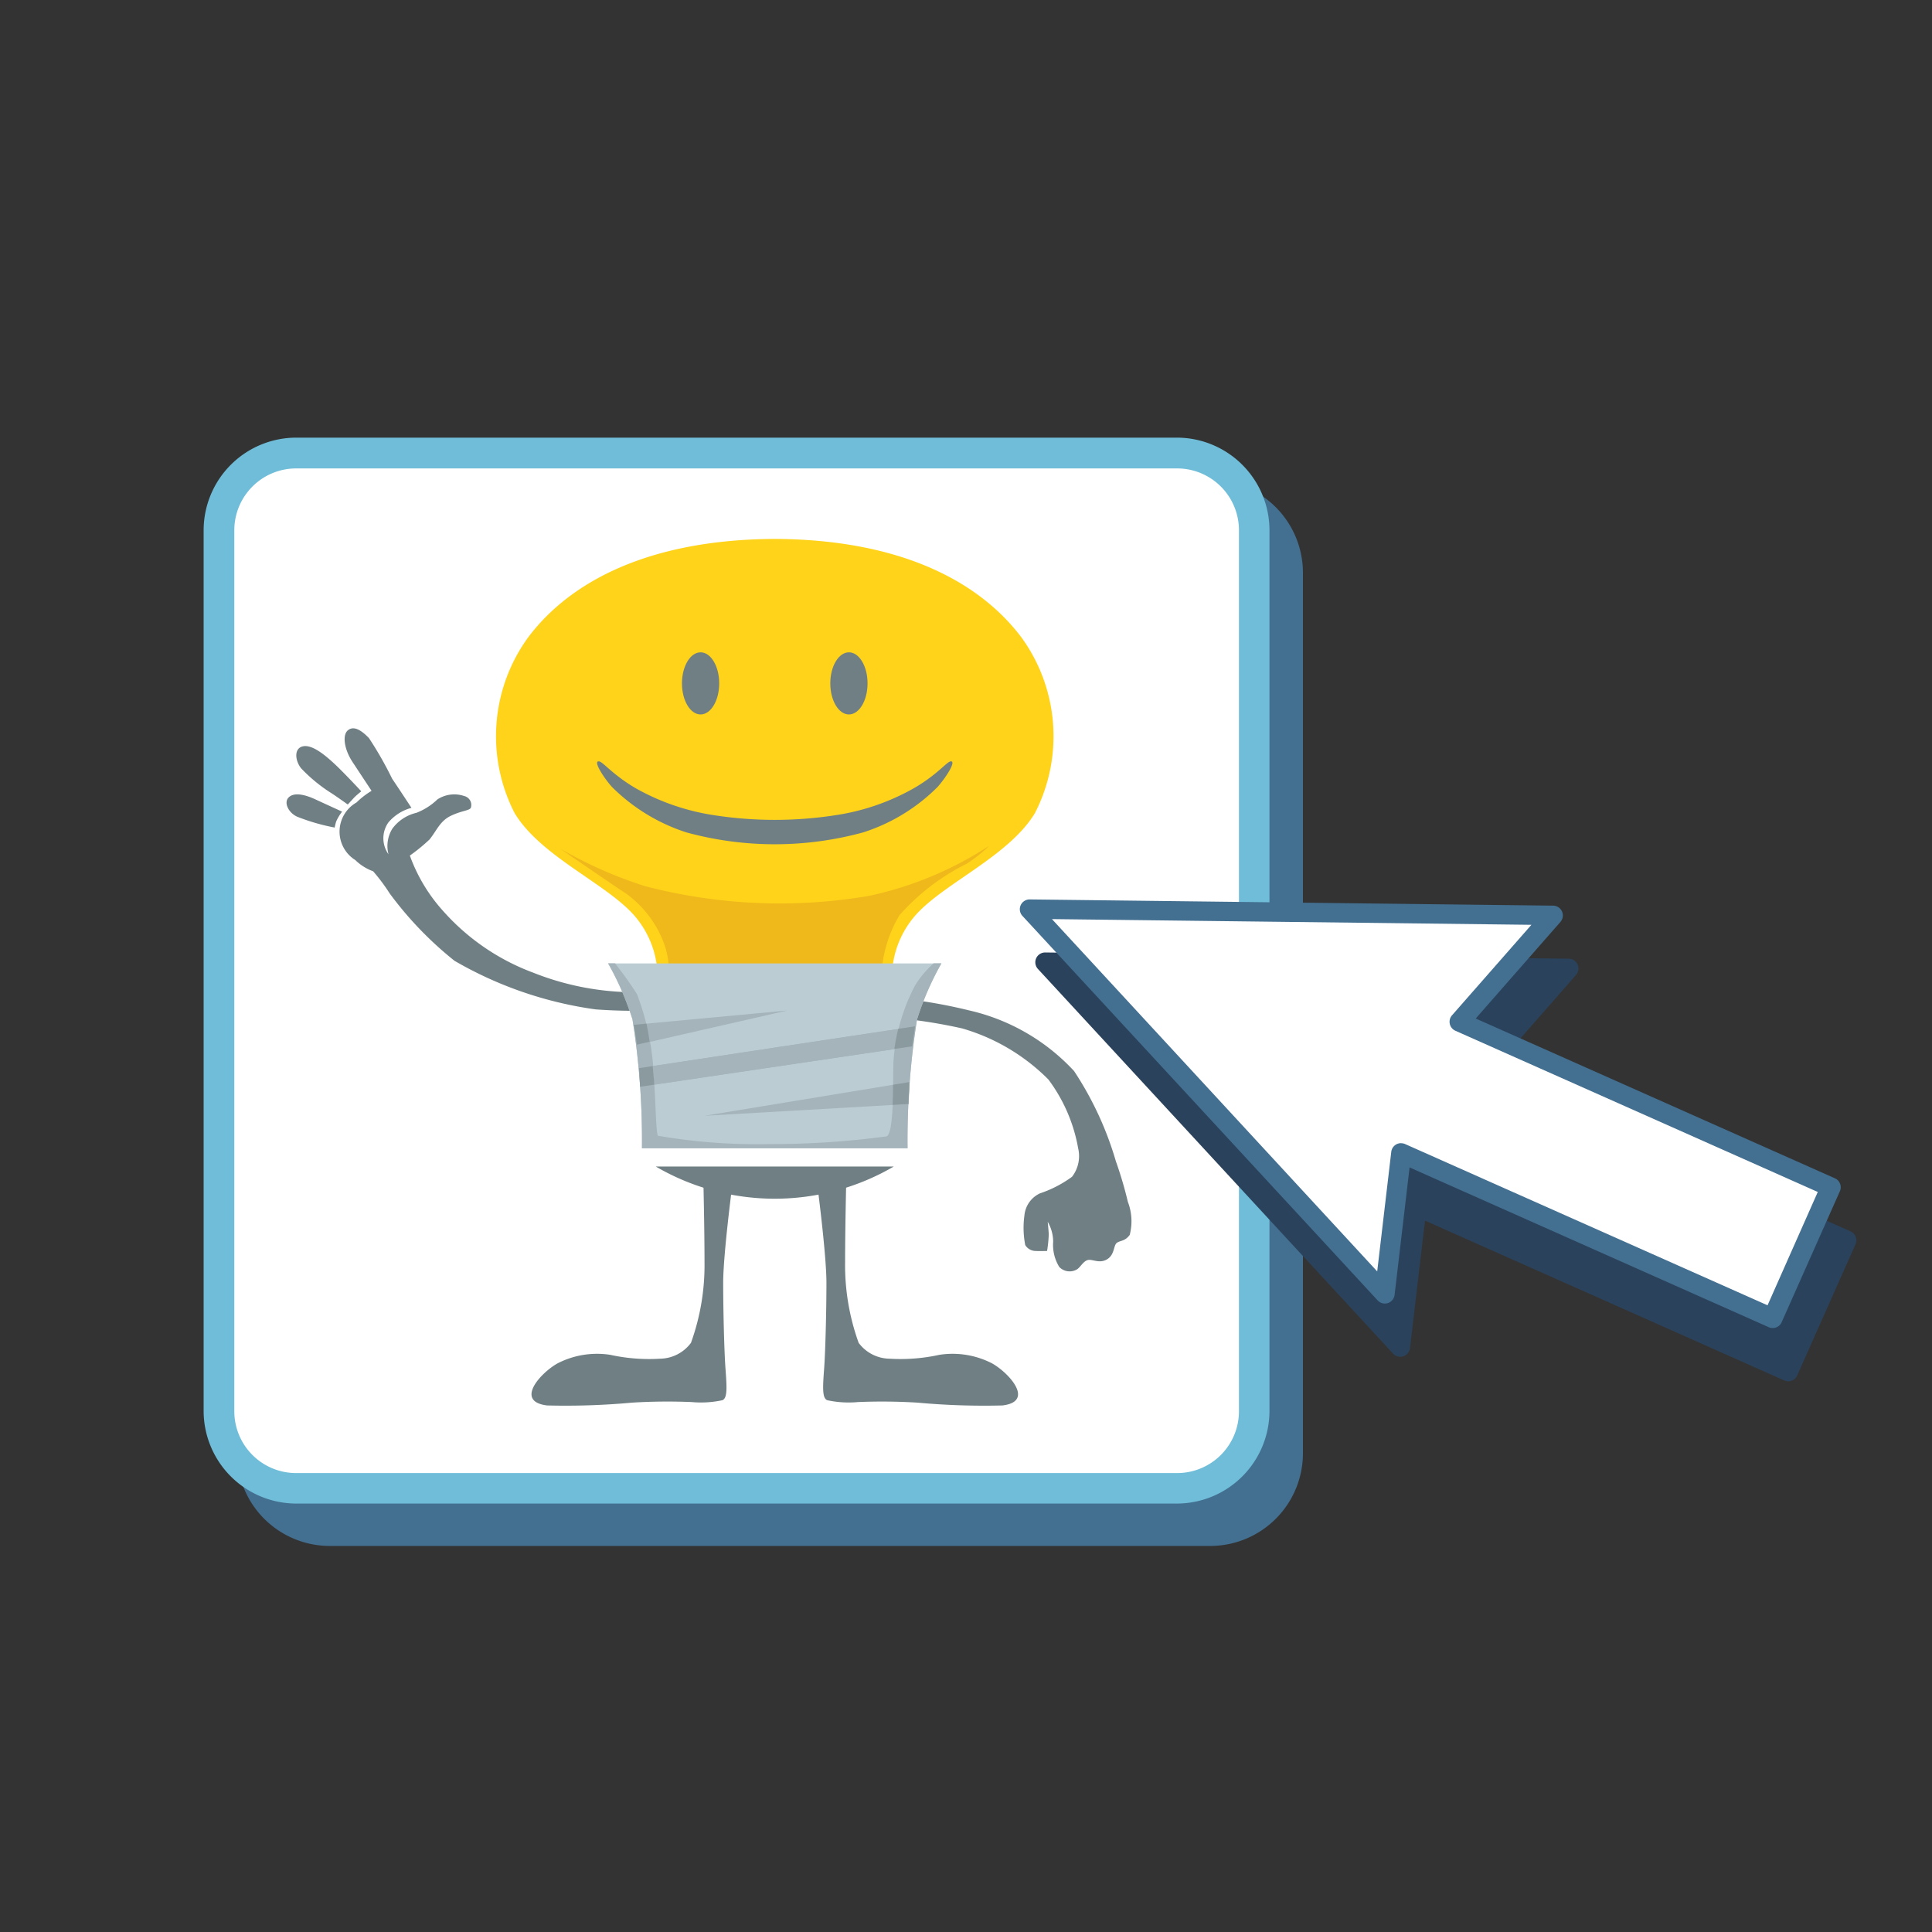 <svg xmlns="http://www.w3.org/2000/svg" xmlns:xlink="http://www.w3.org/1999/xlink" width="50" height="50" viewBox="0 0 50 50">
  <rect x="0" y="0" width="50" height="50" fill="#333333" stroke="none"/>
  <defs>
    <clipPath id="clip-path">
      <rect id="Rectangle_6829" data-name="Rectangle 6829" width="50" height="50" transform="translate(-21695 -15620)" fill="#fff"/>
    </clipPath>
  </defs>
  <g id="Software" transform="translate(21695 15620)" clip-path="url(#clip-path)">
    <g id="Group_24884" data-name="Group 24884" transform="translate(-22160.73 -15749.674)">
      <g id="Layer_2" data-name="Layer 2" transform="translate(471 141)">
        <g id="Group_24845" data-name="Group 24845" transform="translate(0.864 1.097)">
          <path id="Path_45466" data-name="Path 45466" d="M520.019,198.839h-22.8a2.4,2.4,0,0,1-2.393-2.393v-22.8a2.4,2.4,0,0,1,2.393-2.392h22.8a2.4,2.4,0,0,1,2.392,2.392v22.8A2.4,2.4,0,0,1,520.019,198.839Z" transform="translate(-494.825 -171.253)" fill="#436f91"/>
        </g>
        <g id="Group_24846" data-name="Group 24846" transform="translate(0)">
          <rect id="Rectangle_6828" data-name="Rectangle 6828" width="26.541" height="26.541" rx="2" transform="translate(0.466 0.547)" fill="#fff"/>
          <path id="Path_45467" data-name="Path 45467" d="M496.194,168.586h-22.8A2.4,2.4,0,0,1,471,166.194v-22.8A2.4,2.4,0,0,1,473.392,141h22.8a2.4,2.4,0,0,1,2.392,2.393v22.8A2.4,2.4,0,0,1,496.194,168.586Zm-22.8-26.789a1.6,1.6,0,0,0-1.6,1.6v22.8a1.6,1.6,0,0,0,1.6,1.6h22.8a1.6,1.6,0,0,0,1.6-1.6v-22.8a1.6,1.6,0,0,0-1.6-1.6Z" transform="translate(-471 -141)" fill="#6fbdd8"/>
        </g>
      </g>
      <g id="Layer_4" data-name="Layer 4" transform="translate(473.141 143.621)">
        <g id="Group_24881" data-name="Group 24881" transform="translate(0 0)">
          <g id="Group_24847" data-name="Group 24847" transform="translate(1.383 4.898)">
            <path id="Path_45468" data-name="Path 45468" d="M569.467,351.676a.851.851,0,0,1,.1-.662,1.077,1.077,0,0,1,.621-.41,1.626,1.626,0,0,0,.546-.348.8.8,0,0,1,.693-.087.238.238,0,0,1,.171.306c-.04.074-.238.071-.521.208s-.365.388-.55.613a4.677,4.677,0,0,1-.507.414,4.315,4.315,0,0,0,.843,1.414,5.831,5.831,0,0,0,2.343,1.614,7.124,7.124,0,0,0,2.67.509c.737-.043,1.4-.156,1.4-.156l.2.539a13.842,13.842,0,0,1-2.648.061,9.981,9.981,0,0,1-3.653-1.258,9.23,9.23,0,0,1-1.677-1.743,4.807,4.807,0,0,0-.429-.574,1.281,1.281,0,0,1-.46-.289.868.868,0,0,1,.032-1.492,2.04,2.04,0,0,1,.388-.3s-.27-.409-.491-.744-.267-.7-.124-.821.331-.026.548.2a9.317,9.317,0,0,1,.6,1.052c.159.234.5.753.5.753a1.177,1.177,0,0,0-.6.381A.712.712,0,0,0,569.467,351.676Z" transform="translate(-568.207 -348.413)" fill="#707f84"/>
          </g>
          <g id="Group_24848" data-name="Group 24848" transform="translate(0.258 5.359)">
            <path id="Path_45469" data-name="Path 45469" d="M538.51,362.654s.1-.109.156-.17.194-.172.194-.172-.438-.472-.682-.7-.583-.514-.824-.465-.21.368-.052.569a4.1,4.1,0,0,0,.745.619C538.206,362.434,538.51,362.654,538.51,362.654Z" transform="translate(-537.179 -361.139)" fill="#707f84"/>
          </g>
          <g id="Group_24849" data-name="Group 24849" transform="translate(0 6.614)">
            <path id="Path_45470" data-name="Path 45470" d="M531.3,396.6a1.161,1.161,0,0,1,.039-.158,1.182,1.182,0,0,1,.153-.254s-.347-.158-.7-.321c-.315-.145-.57-.172-.691-.039s.005.394.232.493A5.288,5.288,0,0,0,531.3,396.6Z" transform="translate(-530.049 -395.744)" fill="#707f84"/>
          </g>
          <g id="Group_24850" data-name="Group 24850" transform="translate(15.688 11.892)">
            <path id="Path_45471" data-name="Path 45471" d="M966.827,547.142a1.044,1.044,0,0,1,.141.514,1.087,1.087,0,0,0,.158.655.372.372,0,0,0,.465.058c.09-.063.157-.208.275-.238s.312.111.518-.032c.177-.123.144-.347.232-.412s.211-.037.333-.206a1.4,1.4,0,0,0-.048-.856,10.237,10.237,0,0,0-.31-1.049,8.573,8.573,0,0,0-1.082-2.335,5.3,5.3,0,0,0-2.725-1.572,13,13,0,0,0-1.783-.309l-.19.5a13.4,13.4,0,0,1,1.8.277,5.17,5.17,0,0,1,2.234,1.323,4.188,4.188,0,0,1,.77,1.782.877.877,0,0,1-.159.735,3.032,3.032,0,0,1-.832.43.7.7,0,0,0-.4.569,2.338,2.338,0,0,0,.021.768.317.317,0,0,0,.265.153c.1.006.3,0,.3,0a3.343,3.343,0,0,0,.044-.436C966.848,547.356,966.827,547.142,966.827,547.142Z" transform="translate(-962.811 -541.361)" fill="#707f84"/>
          </g>
          <g id="Group_24851" data-name="Group 24851" transform="translate(5.425)">
            <path id="Path_45472" data-name="Path 45472" d="M693.309,215.855c-1.09-1.454-3.138-2.54-6.388-2.555-3.25.015-5.3,1.1-6.388,2.555a4.353,4.353,0,0,0-.345,4.541c.667,1.106,2.322,1.8,3.069,2.619a2.456,2.456,0,0,1,.627,1.808h6.074a2.456,2.456,0,0,1,.627-1.808c.747-.82,2.4-1.512,3.069-2.619A4.354,4.354,0,0,0,693.309,215.855Z" transform="translate(-679.706 -213.3)" fill="#ffd31a"/>
          </g>
          <g id="Group_24852" data-name="Group 24852" transform="translate(7.079 7.948)">
            <path id="Path_45473" data-name="Path 45473" d="M725.343,432.61s1.435.99,1.714,1.168a2.8,2.8,0,0,1,.927,1.155,2.158,2.158,0,0,1,.178.99l5.5.025a3.332,3.332,0,0,1,.47-1.612A5.74,5.74,0,0,1,735.88,433a3.842,3.842,0,0,0,.571-.457,9.207,9.207,0,0,1-3.11,1.295,13.776,13.776,0,0,1-5.8-.254A11.057,11.057,0,0,1,725.343,432.61Z" transform="translate(-725.343 -432.547)" fill="#efb81b"/>
          </g>
          <g id="Group_24853" data-name="Group 24853" transform="translate(8.326 10.986)">
            <path id="Path_45474" data-name="Path 45474" d="M764.053,516.37h-4.314a7.572,7.572,0,0,1,.631,1.45,19.963,19.963,0,0,1,.245,3.335h6.874a19.956,19.956,0,0,1,.245-3.335,7.576,7.576,0,0,1,.631-1.45Z" transform="translate(-759.739 -516.37)" fill="#bcccd3"/>
          </g>
          <g id="Group_24854" data-name="Group 24854" transform="translate(9.559 16.242)">
            <path id="Path_45475" data-name="Path 45475" d="M796.82,661.37h-3.081a6.11,6.11,0,0,0,6.162,0Z" transform="translate(-793.739 -661.37)" fill="#707f84"/>
          </g>
          <g id="Group_24855" data-name="Group 24855" transform="translate(9.131 12.616)">
            <path id="Path_45476" data-name="Path 45476" d="M781.957,562.88l7.04-1.043c.022-.193.048-.37.078-.518-1.287.194-5.771.87-7.148,1.081C781.939,562.559,781.949,562.72,781.957,562.88Z" transform="translate(-781.928 -561.319)" fill="#a4b4ba"/>
          </g>
          <g id="Group_24856" data-name="Group 24856" transform="translate(10.819 14.056)">
            <path id="Path_45477" data-name="Path 45477" d="M833.8,601.619c.007-.182.015-.375.026-.569l-5.307.873Z" transform="translate(-828.514 -601.05)" fill="#a4b4ba"/>
          </g>
          <g id="Group_24857" data-name="Group 24857" transform="translate(8.992 12.205)">
            <path id="Path_45478" data-name="Path 45478" d="M778.194,550.867l3.888-.888-3.97.37C778.143,550.495,778.171,550.672,778.194,550.867Z" transform="translate(-778.111 -549.979)" fill="#a4b4ba"/>
          </g>
          <g id="Group_24858" data-name="Group 24858" transform="translate(8.327 10.987)">
            <path id="Path_45479" data-name="Path 45479" d="M767.707,516.948a4.908,4.908,0,0,0-.568,2.013c-.014.622.014,1.824-.176,1.905a22.382,22.382,0,0,1-3.027.2,15.176,15.176,0,0,1-2.892-.216c-.054-.108-.054-.878-.108-1.554a6.65,6.65,0,0,0-.432-2.108c-.152-.25-.411-.6-.568-.8h-.18a7.576,7.576,0,0,1,.631,1.45,19.956,19.956,0,0,1,.245,3.335h6.874a19.956,19.956,0,0,1,.245-3.335,7.576,7.576,0,0,1,.631-1.45h-.2A2.524,2.524,0,0,0,767.707,516.948Z" transform="translate(-759.756 -516.391)" fill="#a4b4ba"/>
          </g>
          <g id="Group_24873" data-name="Group 24873" transform="translate(9.131 12.616)">
            <g id="Group_24859" data-name="Group 24859" transform="translate(0.393 0.586)">
              <path id="Path_45480" data-name="Path 45480" d="M792.858,579.744a15.174,15.174,0,0,0,2.892.216,22.369,22.369,0,0,0,3.027-.2c.189-.081.162-1.284.176-1.905a3.158,3.158,0,0,1,.03-.355l-6.216.921A11.988,11.988,0,0,0,792.858,579.744Z" transform="translate(-792.766 -577.498)" fill="none"/>
            </g>
            <g id="Group_24860" data-name="Group 24860" transform="translate(7.117 0.125)">
              <path id="Path_45481" data-name="Path 45481" d="M978.267,564.755l-.008.047Z" transform="translate(-978.259 -564.755)" fill="#a4b4ba"/>
            </g>
            <g id="Group_24861" data-name="Group 24861" transform="translate(7.127 0.065)">
              <path id="Path_45482" data-name="Path 45482" d="M978.549,563.1l-.008.046Z" transform="translate(-978.541 -563.101)" fill="#a4b4ba"/>
            </g>
            <g id="Group_24862" data-name="Group 24862" transform="translate(7.107 0.184)">
              <path id="Path_45483" data-name="Path 45483" d="M977.987,566.4l-.008.052Z" transform="translate(-977.979 -566.397)" fill="#a4b4ba"/>
            </g>
            <g id="Group_24863" data-name="Group 24863" transform="translate(0.354 0.066)">
              <path id="Path_45484" data-name="Path 45484" d="M791.724,564.578l6.216-.921a5.005,5.005,0,0,1,.1-.521c-1.522.229-4.856.732-6.358.961.009.088.017.173.023.252S791.719,564.5,791.724,564.578Z" transform="translate(-791.685 -563.136)" fill="#a4b4ba"/>
            </g>
            <g id="Group_24864" data-name="Group 24864" transform="translate(7.07 0.245)">
              <path id="Path_45485" data-name="Path 45485" d="M976.958,568.362c.011-.1.023-.187.036-.273-.013.086-.025.177-.036.273Z" transform="translate(-976.958 -568.089)" fill="#a4b4ba"/>
            </g>
            <g id="Group_24865" data-name="Group 24865" transform="translate(0 1.081)">
              <path id="Path_45486" data-name="Path 45486" d="M781.928,591.129c.012.159.021.321.029.481h0c-.008-.16-.018-.322-.029-.481Z" transform="translate(-781.928 -591.129)" fill="#a4b4ba"/>
            </g>
            <g id="Group_24866" data-name="Group 24866" transform="translate(7.138 0)">
              <path id="Path_45487" data-name="Path 45487" d="M978.839,561.325l-.011.054Z" transform="translate(-978.828 -561.325)" fill="#a4b4ba"/>
            </g>
            <g id="Group_24867" data-name="Group 24867" transform="translate(7.136 0.054)">
              <path id="Path_45488" data-name="Path 45488" d="M978.776,562.811l0,.01Z" transform="translate(-978.774 -562.811)" fill="#a4b4ba"/>
            </g>
            <g id="Group_24868" data-name="Group 24868" transform="translate(7.115 0.171)">
              <path id="Path_45489" data-name="Path 45489" d="M978.2,566.047l0,.013Z" transform="translate(-978.202 -566.047)" fill="#a4b4ba"/>
            </g>
            <g id="Group_24869" data-name="Group 24869" transform="translate(7.125 0.111)">
              <path id="Path_45490" data-name="Path 45490" d="M978.478,564.377l0,.014Z" transform="translate(-978.476 -564.377)" fill="#a4b4ba"/>
            </g>
            <g id="Group_24870" data-name="Group 24870" transform="translate(7.105 0.236)">
              <path id="Path_45491" data-name="Path 45491" d="M977.939,567.836v0Z" transform="translate(-977.939 -567.826)" fill="#a4b4ba"/>
            </g>
            <g id="Group_24871" data-name="Group 24871" transform="translate(6.609)">
              <path id="Path_45492" data-name="Path 45492" d="M964.756,561.5l0-.013.008-.047,0-.014.008-.046,0-.01.011-.054h0l-.437.066a4.993,4.993,0,0,0-.1.521l.461-.068c.011-.1.023-.187.036-.273v-.01Z" transform="translate(-964.25 -561.319)" fill="#8b9a9e"/>
            </g>
            <g id="Group_24872" data-name="Group 24872" transform="translate(0 1.027)">
              <path id="Path_45493" data-name="Path 45493" d="M782.3,589.894c-.006-.079-.014-.164-.023-.252l-.354.054c.012.159.021.321.029.481l.364-.054C782.316,590.046,782.311,589.97,782.3,589.894Z" transform="translate(-781.928 -589.642)" fill="#8b9a9e"/>
            </g>
          </g>
          <g id="Group_24874" data-name="Group 24874" transform="translate(8.992 12.544)">
            <path id="Path_45494" data-name="Path 45494" d="M778.439,559.333l-.328.031h0l.011.054v.006c0,.017.007.034.01.052v.006l.01.058h0c.014.083.027.173.039.268v0l.009.07h0l.331-.076C778.5,559.645,778.471,559.484,778.439,559.333Z" transform="translate(-778.111 -559.333)" fill="#8b9a9e"/>
          </g>
          <g id="Group_24875" data-name="Group 24875" transform="translate(15.69 14.056)">
            <path id="Path_45495" data-name="Path 45495" d="M962.9,601.12c0,.173-.005.353-.012.522l.41-.024h0c.007-.182.015-.375.026-.568Z" transform="translate(-962.889 -601.05)" fill="#8b9a9e"/>
          </g>
          <g id="Group_24876" data-name="Group 24876" transform="translate(8.042 5.756)">
            <path id="Path_45496" data-name="Path 45496" d="M761.046,372.09c-.1.01-.351.351-.96.7a5.866,5.866,0,0,1-2.017.693,10.281,10.281,0,0,1-3.148,0,5.929,5.929,0,0,1-2.017-.693c-.608-.354-.859-.695-.96-.7-.164-.016.14.445.34.665a4.832,4.832,0,0,0,1.922,1.173,8.677,8.677,0,0,0,4.578,0,4.779,4.779,0,0,0,1.922-1.173C760.906,372.534,761.21,372.073,761.046,372.09Z" transform="translate(-751.897 -372.089)" fill="#707f84"/>
          </g>
          <g id="Group_24877" data-name="Group 24877" transform="translate(10.238 2.935)">
            <ellipse id="Ellipse_1673" data-name="Ellipse 1673" cx="0.482" cy="0.804" rx="0.482" ry="0.804" fill="#707f84"/>
          </g>
          <g id="Group_24878" data-name="Group 24878" transform="translate(14.077 2.935)">
            <ellipse id="Ellipse_1674" data-name="Ellipse 1674" cx="0.482" cy="0.804" rx="0.482" ry="0.804" fill="#707f84"/>
          </g>
          <g id="Group_24879" data-name="Group 24879" transform="translate(6.344 16.646)">
            <path id="Path_45497" data-name="Path 45497" d="M705.458,678.271a18.884,18.884,0,0,0,2.2-.073,14.984,14.984,0,0,1,1.537-.015,2.631,2.631,0,0,0,.8-.048c.132-.059.114-.334.078-.826-.033-.453-.059-1.512-.059-2.214s.22-2.4.22-2.4l-.732-.2s.029,1.2.029,2.078a5.921,5.921,0,0,1-.351,2.078,1.014,1.014,0,0,1-.8.41,4.693,4.693,0,0,1-1.288-.1,2.231,2.231,0,0,0-1.363.22C705.292,677.424,704.609,678.169,705.458,678.271Z" transform="translate(-705.053 -672.491)" fill="#707f84"/>
          </g>
          <g id="Group_24880" data-name="Group 24880" transform="translate(13.761 16.646)">
            <path id="Path_45498" data-name="Path 45498" d="M914.423,678.271a18.883,18.883,0,0,1-2.2-.073,14.982,14.982,0,0,0-1.536-.015,2.632,2.632,0,0,1-.8-.048c-.132-.059-.114-.334-.078-.826.033-.453.059-1.512.059-2.214s-.22-2.4-.22-2.4l.732-.2s-.029,1.2-.029,2.078a5.921,5.921,0,0,0,.351,2.078,1.014,1.014,0,0,0,.8.41,4.694,4.694,0,0,0,1.288-.1,2.231,2.231,0,0,1,1.363.22C914.588,677.424,915.271,678.169,914.423,678.271Z" transform="translate(-909.652 -672.491)" fill="#707f84"/>
          </g>
        </g>
      </g>
      <g id="Layer_3" data-name="Layer 3" transform="translate(492.123 152.947)">
        <g id="Group_24882" data-name="Group 24882" transform="translate(0.399 1.377)">
          <path id="Path_45499" data-name="Path 45499" d="M1084.193,519.65a.251.251,0,0,1-.1-.022l-9.295-4.135-.388,3.3a.254.254,0,0,1-.438.143l-9.192-9.957a.254.254,0,0,1,.19-.426l13.549.161a.254.254,0,0,1,.188.421l-2.192,2.5,9.295,4.135a.254.254,0,0,1,.129.335l-1.511,3.4A.254.254,0,0,1,1084.193,519.65Z" transform="translate(-1064.711 -508.553)" fill="#2a425b"/>
        </g>
        <g id="Group_24883" data-name="Group 24883" transform="translate(0 0)">
          <path id="Path_45500" data-name="Path 45500" d="M1074.26,477.731l-13.55-.161,9.191,9.957.428-3.642,9.61,4.276,1.511-3.4-9.61-4.275Z" transform="translate(-1060.457 -477.316)" fill="#fff"/>
          <path id="Path_45501" data-name="Path 45501" d="M1073.193,481.667a.253.253,0,0,1-.1-.022l-9.295-4.135-.388,3.3a.254.254,0,0,1-.438.142L1053.778,471a.254.254,0,0,1,.186-.426h0l13.55.161a.254.254,0,0,1,.188.421l-2.192,2.5,9.295,4.135a.254.254,0,0,1,.129.335l-1.511,3.4A.254.254,0,0,1,1073.193,481.667Zm-9.609-4.783a.253.253,0,0,1,.1.022l9.378,4.172,1.3-2.933-9.378-4.172a.254.254,0,0,1-.088-.4l2.055-2.342-12.409-.148,8.418,9.118.364-3.095a.254.254,0,0,1,.252-.224Z" transform="translate(-1053.711 -470.57)" fill="#436f91"/>
        </g>
      </g>
    </g>
  </g>
</svg>